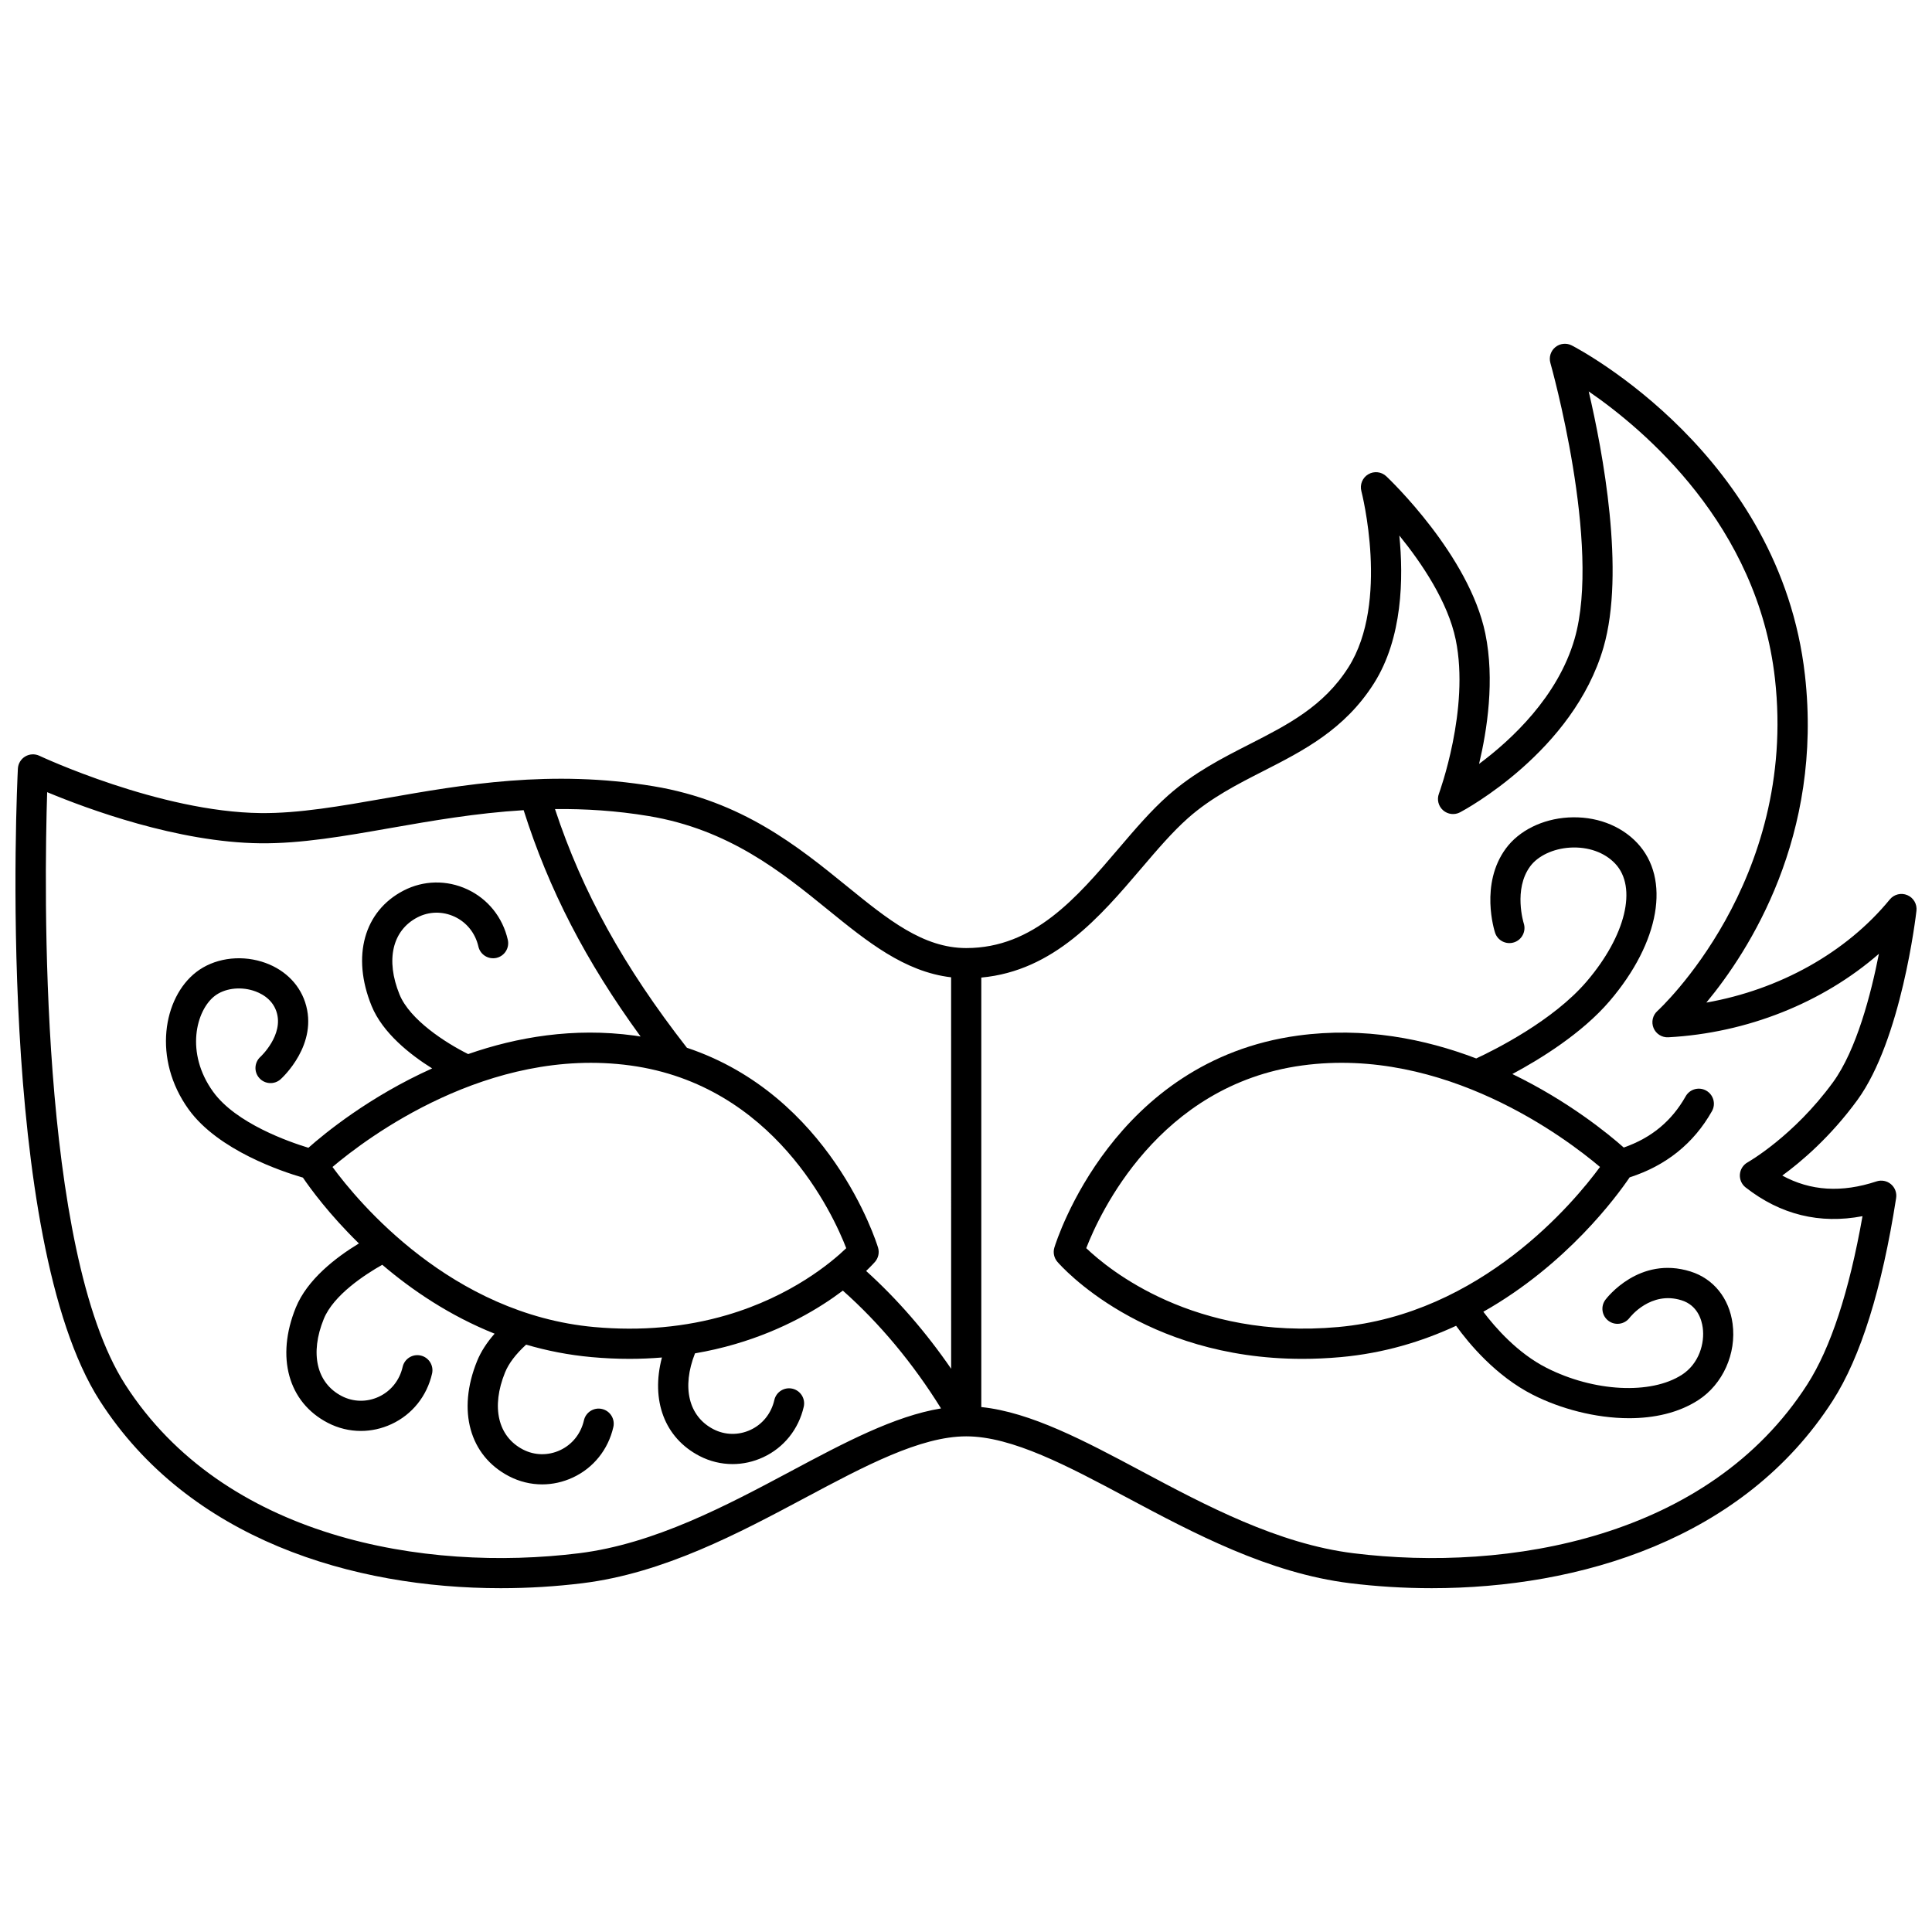 <?xml version="1.0" encoding="UTF-8"?>
<!-- Uploaded to: ICON Repo, www.iconrepo.com, Generator: ICON Repo Mixer Tools -->
<svg width="800px" height="800px" version="1.1" viewBox="144 144 512 512" xmlns="http://www.w3.org/2000/svg">
 <defs>
  <clipPath id="a">
   <path d="m148.09 235h503.81v330h-503.81z"/>
  </clipPath>
 </defs>
 <g clip-path="url(#a)">
  <path d="m636.22 435.53c11.645-15.965 15.5-48.781 15.66-50.172 0.199-1.762-0.781-3.445-2.414-4.137-1.633-0.691-3.523-0.227-4.648 1.145-11.551 14.094-29.219 23.91-48.613 27.328 11.395-13.754 30.934-44.164 26.125-86.781-6.562-58.145-59.527-86.195-61.781-87.363-1.414-0.734-3.133-0.555-4.367 0.453-1.234 1.012-1.75 2.656-1.312 4.191 0.137 0.48 13.598 48.266 6.406 73.133-4.438 15.34-16.77 26.762-25.309 33.121 2.144-8.988 4.184-22.289 1.66-34.543-4.269-20.73-25.344-40.836-26.238-41.68-1.297-1.227-3.25-1.441-4.785-0.531-1.535 0.91-2.281 2.731-1.828 4.457 0.078 0.293 7.539 29.414-3.43 46.695-6.586 10.375-16.105 15.227-26.18 20.367-7.258 3.703-14.766 7.531-21.602 13.586-4.582 4.059-8.773 8.973-13.207 14.172-11.016 12.918-22.41 26.277-40.289 26.277-11.445 0-20.773-7.574-31.57-16.344-13.066-10.609-27.875-22.637-51.258-26.531-27.199-4.527-50.504-0.438-71.066 3.172-11.816 2.074-22.988 4.047-33.082 3.93-26.75-0.273-58.34-15.031-58.656-15.184-1.207-0.566-2.617-0.496-3.762 0.188-1.145 0.688-1.871 1.895-1.938 3.231-0.254 5.062-5.898 124.49 21.707 167.5 23.625 36.812 67.191 49.68 106.26 49.68 7.457 0 14.75-0.469 21.711-1.328 21.52-2.66 41.438-13.285 59.012-22.66 15.676-8.359 30.477-16.254 42.637-16.254s26.965 7.894 42.637 16.258c17.574 9.371 37.492 19.996 59.012 22.656 6.961 0.859 14.25 1.328 21.711 1.328 39.066-0.004 82.637-12.871 106.26-49.68 7.398-11.527 13.055-29.598 16.809-53.715 0.215-1.375-0.305-2.766-1.363-3.664-1.062-0.902-2.516-1.184-3.84-0.746-9.234 3.047-17.453 2.551-24.969-1.543 4.992-3.644 12.746-10.207 19.902-20.016zm-282.56 98.32c-16.961 9.047-36.184 19.301-56.23 21.777-41.004 5.07-94.125-4.019-120.26-44.734-22.902-35.68-21.449-132.25-20.672-156.96 10.582 4.41 34.598 13.32 56.496 13.547 10.824 0.121 22.355-1.91 34.547-4.051 10.91-1.914 22.625-3.961 35.23-4.723 6.684 21.055 16.445 40.004 30.992 59.984-0.547-0.086-1.098-0.172-1.652-0.25-16.133-2.191-31.145 0.41-44.043 4.902-6.016-2.996-15.461-9.09-18.191-15.797-3.727-9.152-1.906-16.98 4.746-20.43 3.07-1.594 6.656-1.66 9.832-0.188 3.211 1.492 5.516 4.375 6.324 7.914 0.488 2.152 2.629 3.496 4.785 3.012 2.152-0.488 3.5-2.633 3.012-4.785-1.359-5.973-5.281-10.852-10.754-13.391-5.441-2.523-11.594-2.398-16.879 0.34-10.484 5.438-13.812 17.426-8.473 30.543 2.938 7.211 10.254 12.953 16.055 16.582-16.621 7.465-28.492 17.215-32.793 21.031-5.086-1.547-19.191-6.449-25.242-14.832-7.477-10.352-4.512-21.586 0.398-25.391 2.551-1.977 6.527-2.547 10.133-1.449 1.824 0.555 5.062 2.019 6.242 5.59 2.031 6.144-4.188 11.926-4.234 11.969-1.645 1.477-1.781 4.004-0.305 5.644 1.473 1.645 4.004 1.777 5.644 0.305 0.418-0.375 10.172-9.293 6.484-20.434-1.688-5.106-5.883-9.016-11.504-10.727-6.106-1.859-12.758-0.793-17.363 2.777-8.746 6.785-11.629 23.027-1.98 36.391 7.844 10.863 24.844 16.492 30.27 18.062 1.934 2.844 6.945 9.742 14.84 17.449-6.168 3.742-13.703 9.57-16.723 16.996-5.336 13.117-2.012 25.105 8.477 30.543 2.758 1.43 5.754 2.148 8.762 2.148 2.754 0 5.516-0.602 8.117-1.809 5.477-2.539 9.395-7.422 10.754-13.391 0.488-2.152-0.859-4.297-3.012-4.785-2.152-0.492-4.297 0.859-4.785 3.012-0.805 3.539-3.109 6.422-6.32 7.914-3.18 1.477-6.762 1.406-9.832-0.188-6.652-3.449-8.473-11.277-4.75-20.43 2.59-6.359 10.93-11.773 15.504-14.359 7.902 6.742 17.867 13.5 29.77 18.262-2.09 2.375-3.644 4.797-4.641 7.246-5.336 13.117-2.012 25.105 8.477 30.543 2.758 1.43 5.754 2.148 8.762 2.148 2.754 0 5.516-0.602 8.117-1.809 5.477-2.539 9.395-7.422 10.754-13.391 0.488-2.152-0.859-4.297-3.012-4.785-2.152-0.492-4.297 0.859-4.785 3.012-0.805 3.539-3.109 6.422-6.32 7.914-3.18 1.477-6.766 1.406-9.832-0.184-6.652-3.449-8.473-11.277-4.75-20.43 0.973-2.387 2.848-4.859 5.586-7.363 5.441 1.602 11.23 2.754 17.355 3.309 3.391 0.309 6.75 0.461 10.07 0.461 2.887 0 5.738-0.129 8.562-0.359-2.988 11.324 0.668 21.281 9.953 26.098 2.758 1.43 5.754 2.148 8.762 2.148 2.754 0 5.516-0.602 8.117-1.809 5.477-2.539 9.395-7.422 10.754-13.391 0.488-2.152-0.859-4.297-3.012-4.785-2.152-0.484-4.297 0.859-4.785 3.012-0.805 3.539-3.109 6.422-6.32 7.91-3.18 1.473-6.762 1.406-9.832-0.184-6.57-3.41-8.418-11.094-4.871-20.098 3.633-0.625 7.207-1.441 10.699-2.469 12.82-3.762 22.32-9.504 28.484-14.156 9.715 8.613 18.598 19.273 26.016 31.219-12.355 2.019-25.711 9.125-39.727 16.602zm14.602-59.066c-3.816 3.672-14.496 12.695-31.625 17.723-10.984 3.223-22.801 4.285-35.125 3.176-37.957-3.43-62.574-33.133-69.398-42.426 9.059-7.66 41.254-32.023 78.93-26.895 38.078 5.184 53.727 39.395 57.219 48.422zm27.797 31.945c-6.688-9.723-14.312-18.496-22.527-25.91 1.445-1.383 2.238-2.285 2.363-2.426 0.895-1.039 1.195-2.469 0.793-3.781-0.555-1.812-12.789-40.293-50.652-52.945-16.746-21.488-27.688-41.25-34.957-63.258 7.93-0.082 16.199 0.418 24.836 1.855 21.297 3.547 35.234 14.863 47.527 24.852 10.383 8.434 20.258 16.422 32.613 17.879l0.008 103.73zm211.08-54.691c-1.172 0.648-1.941 1.844-2.047 3.184-0.105 1.336 0.465 2.641 1.523 3.465 9.238 7.223 19.629 9.77 30.969 7.613-3.535 19.973-8.449 34.957-14.637 44.594-26.133 40.715-79.258 49.805-120.26 44.734-20.047-2.481-39.27-12.73-56.23-21.777-15.039-8.02-29.312-15.613-42.402-16.965v-113.82c19.234-1.77 31.484-16.133 42.375-28.902 4.25-4.984 8.262-9.688 12.426-13.375 6.074-5.379 13.121-8.973 19.934-12.445 10.59-5.402 21.539-10.984 29.297-23.207 7.621-12.004 7.879-27.949 6.75-39.215 5.887 7.25 12.875 17.551 14.945 27.605 3.777 18.344-4.371 40.59-4.453 40.809-0.582 1.555-0.141 3.305 1.105 4.402 1.246 1.098 3.039 1.309 4.508 0.531 1.223-0.645 30.027-16.141 38.004-43.711 5.801-20.055-0.195-51.875-3.922-67.824 14.754 10.137 44.766 35.449 49.352 76.082 6.078 53.863-30.777 87.777-31.145 88.109-1.262 1.133-1.672 2.938-1.023 4.508 0.648 1.566 2.223 2.551 3.91 2.461 20.953-1.129 40.996-9.199 55.812-22.125-2.082 10.598-5.926 25.488-12.172 34.051-10.449 14.32-22.508 21.152-22.621 21.215z"/>
 </g>
 <path d="m592.01 480.96c-13.574-4.25-22.199 7.008-22.559 7.488-1.316 1.758-0.961 4.242 0.789 5.57s4.254 0.984 5.594-0.758c0.227-0.297 5.664-7.219 13.785-4.672 4.219 1.32 5.336 5.117 5.625 7.266 0.555 4.086-0.945 9.527-5.535 12.484-8.219 5.297-23.293 4.523-35.84-1.836-7.711-3.906-13.648-10.727-16.77-14.871 22.082-12.488 35.383-30.617 38.773-35.617 9.645-3.102 16.984-8.992 21.812-17.539 1.086-1.922 0.41-4.359-1.516-5.449-1.922-1.086-4.363-0.41-5.449 1.516-3.711 6.57-9.098 11.02-16.41 13.566-4.066-3.602-14.664-12.293-29.52-19.477 7.441-3.988 18.484-10.801 25.793-19.355 13.316-15.59 16.234-32.434 7.262-41.918-4.453-4.703-11.109-7.144-18.273-6.715-6.844 0.418-13.008 3.484-16.488 8.199-6.969 9.445-3.043 21.812-2.875 22.336 0.684 2.094 2.93 3.234 5.027 2.559s3.25-2.926 2.578-5.027c-0.027-0.09-2.797-9.02 1.703-15.117 2.059-2.789 6.098-4.691 10.539-4.965 4.789-0.289 9.156 1.25 11.977 4.231 5.922 6.258 2.824 19.098-7.535 31.227-8.891 10.406-24.34 18.117-29.281 20.414-13.586-5.184-29.746-8.434-47.223-6.059-48.859 6.648-63.953 54.152-64.57 56.172-0.402 1.312-0.102 2.738 0.793 3.781 0.969 1.125 22.672 25.719 64.906 25.719 3.273 0 6.68-0.148 10.199-0.465 11.371-1.027 21.574-4.129 30.559-8.301 3.379 4.688 10.52 13.309 20.363 18.297 7.148 3.621 16.488 6.195 25.488 6.195 6.613 0 13.051-1.391 18.297-4.773 6.531-4.211 10.199-12.359 9.125-20.281-0.898-6.758-5.07-11.926-11.145-13.824zm-93.398 14.719c-38.137 3.438-60.793-15.211-66.746-20.906 3.496-9.035 19.145-43.234 57.219-48.414 37.676-5.133 69.871 19.234 78.93 26.895-6.828 9.301-31.445 38.996-69.402 42.426z"/>
</svg>